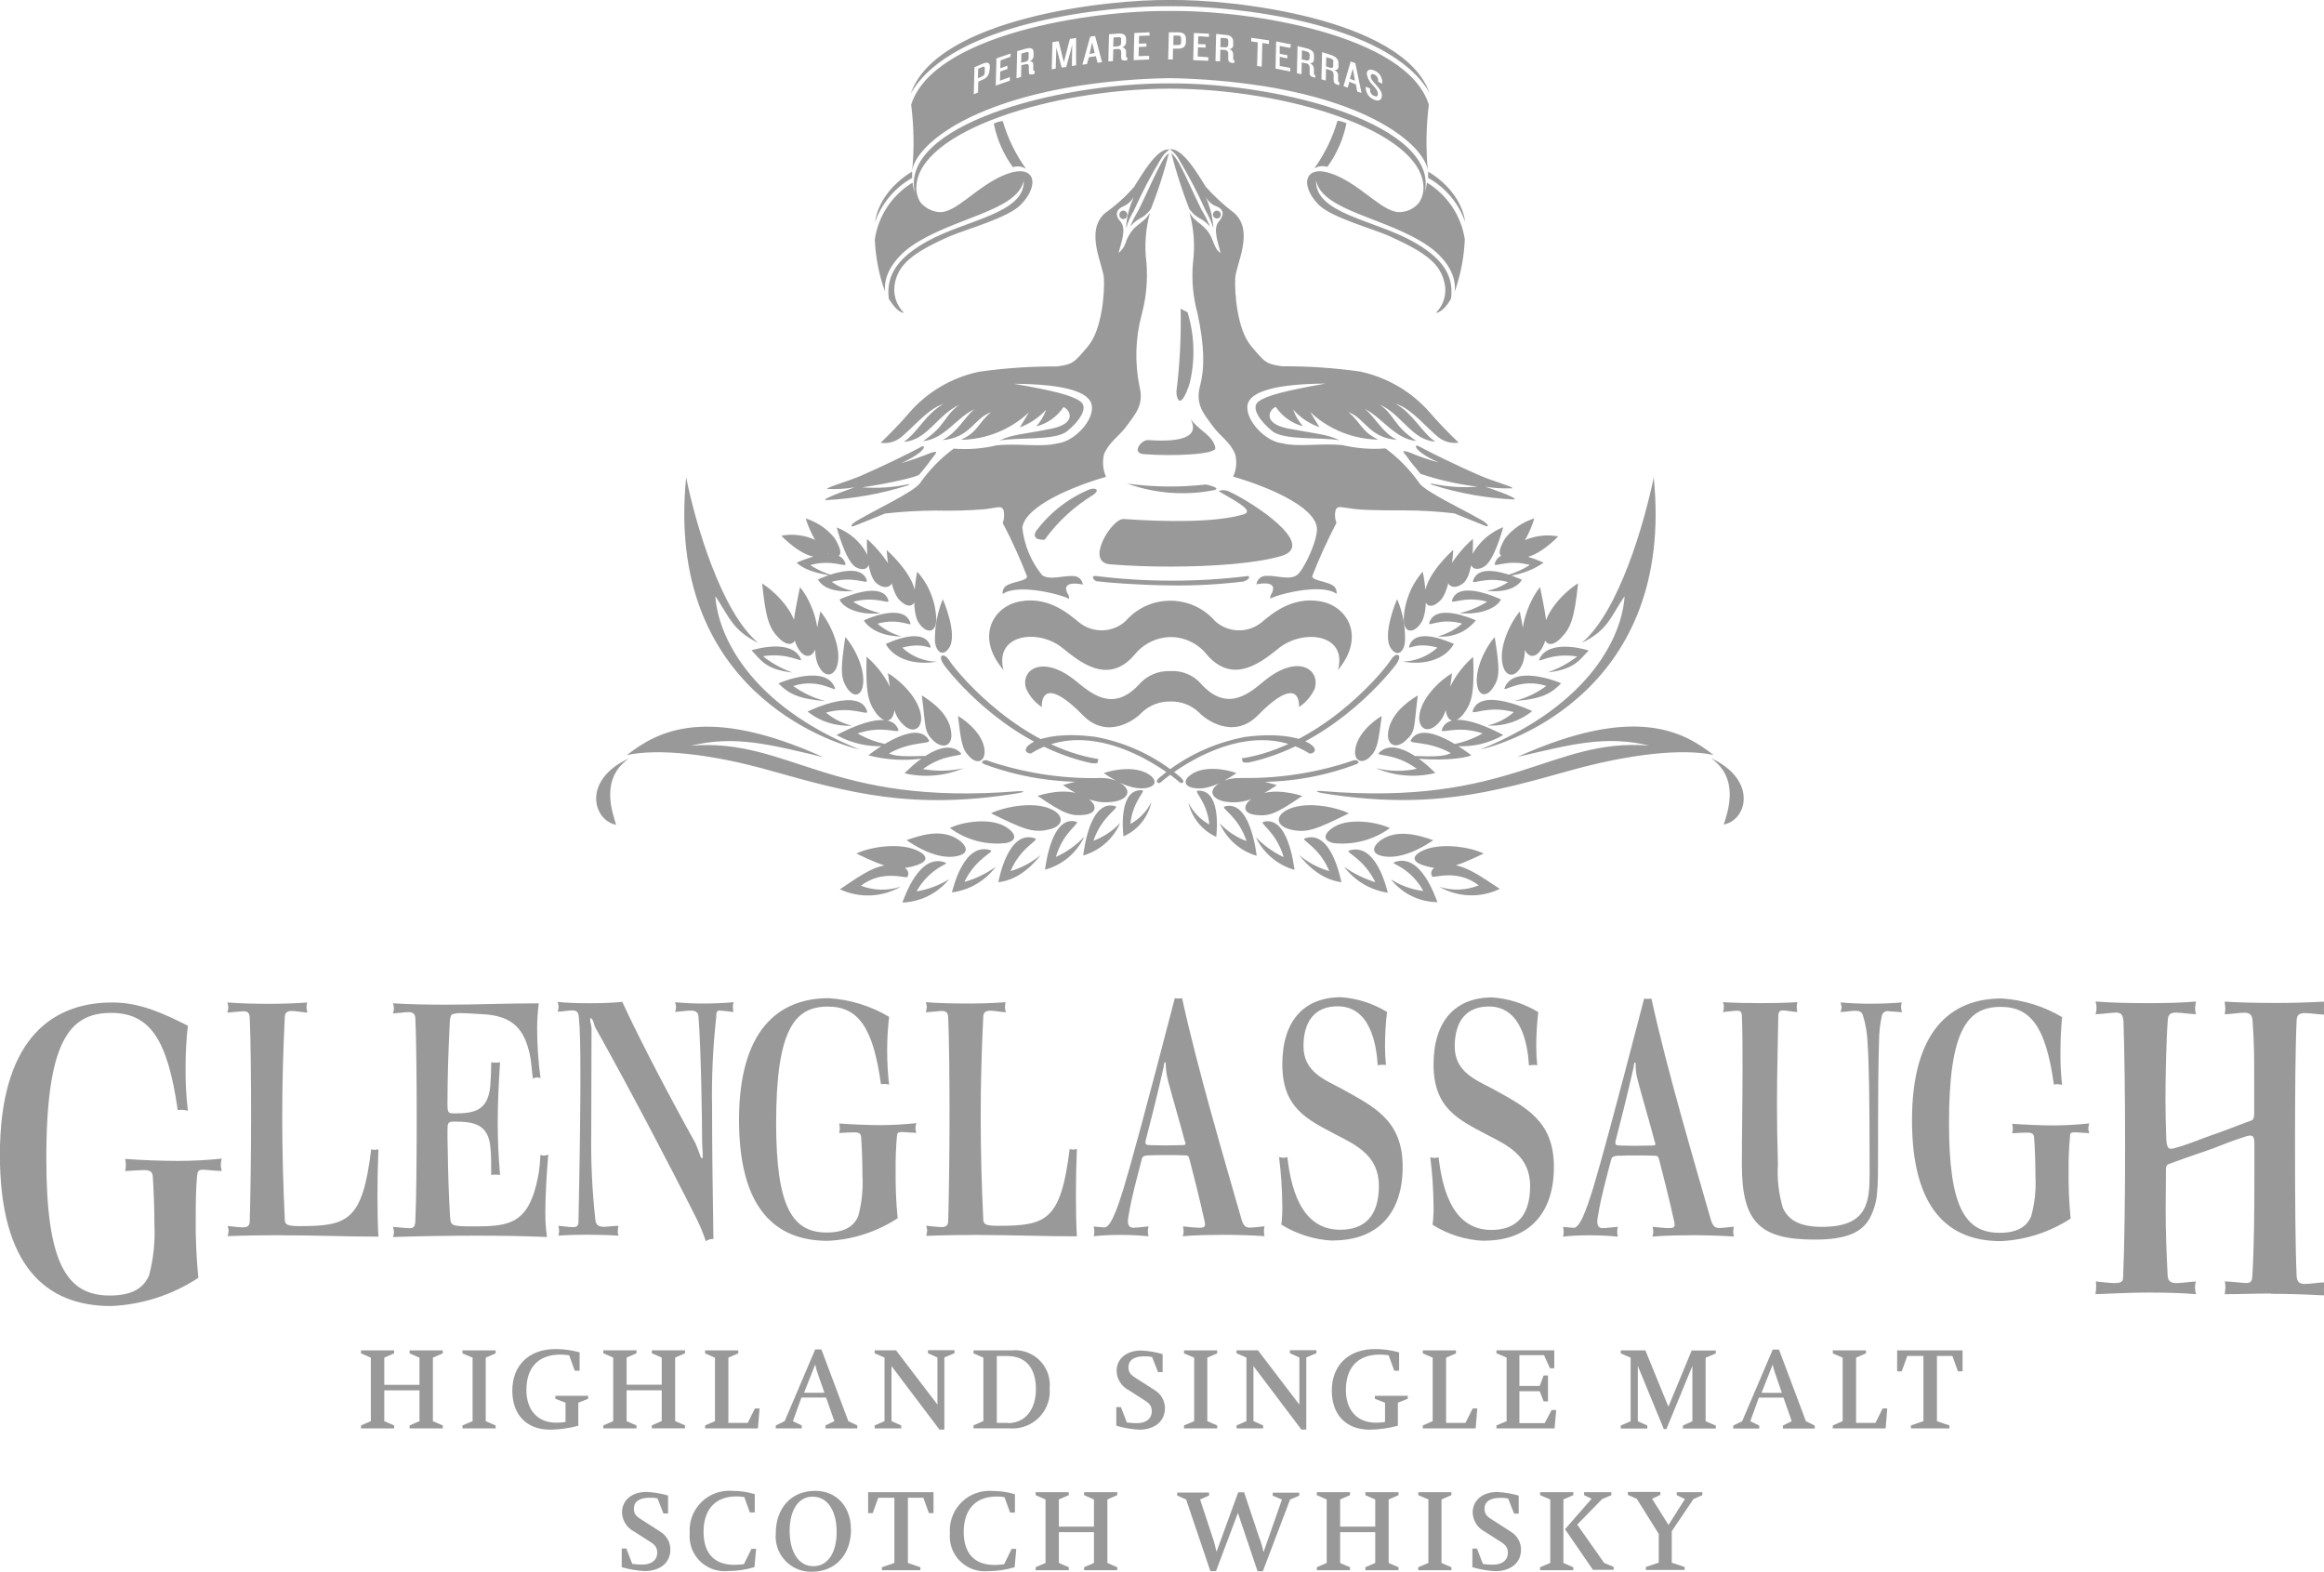 <?xml version="1.0" encoding="UTF-8"?>
<svg xmlns="http://www.w3.org/2000/svg" width="207" height="140" viewBox="0 0 207 140" fill="none">
  <g id="Layer_1" clip-path="url(#clip0_308_2497)">
    <path id="Vector" d="M18.023 104.183C18.288 104.183 19.014 104.268 19.749 104.302C19.706 104.123 19.672 103.936 19.664 103.748C19.672 103.561 19.706 103.374 19.749 103.195C18.451 103.331 17.135 103.399 15.828 103.399C14.513 103.399 12.668 103.34 11.147 103.22C11.19 103.399 11.207 103.586 11.207 103.774C11.207 103.953 11.19 104.123 11.147 104.302C11.702 104.276 12.488 104.217 12.813 104.217C13.308 104.217 13.573 104.336 13.607 104.745C13.667 105.681 13.752 107.368 13.752 109.062C13.829 110.586 13.667 112.111 13.283 113.584C12.813 114.691 11.822 115.389 9.772 115.389C5.971 115.389 4.126 112.588 4.126 103.195C4.126 92.72 6.201 90.217 9.891 90.217C13.283 90.217 14.923 92.465 15.828 98.877C15.982 98.852 16.136 98.843 16.298 98.852C16.443 98.86 16.597 98.894 16.734 98.937C16.588 97.677 16.52 96.416 16.529 95.147C16.529 93.878 16.588 92.618 16.734 91.358C14.538 90.251 12.463 89.288 10.002 89.288C4.262 89.288 -0.009 92.993 -0.009 102.854C-0.009 112.715 4.057 116.326 9.883 116.326C12.659 116.207 15.35 115.338 17.665 113.814C17.485 111.983 17.409 110.144 17.434 108.304C17.434 107.018 17.46 105.741 17.554 104.719C17.613 104.285 17.699 104.191 18.023 104.191M25.045 110.024C28.061 110.024 30.837 110.144 33.707 110.144C33.647 109.181 33.621 107.895 33.621 106.465C33.621 105.179 33.647 103.757 33.707 102.352C33.613 102.386 33.519 102.411 33.416 102.411C33.297 102.42 33.177 102.411 33.066 102.352C32.28 108.764 30.99 109.207 26.66 109.207C25.515 109.207 25.404 109.028 25.37 108.679C25.224 105.647 25.139 102.556 25.139 99.49C25.139 96.425 25.224 93.478 25.37 90.54C25.395 90.166 25.634 90.046 25.985 90.046C26.335 90.046 26.976 90.166 27.386 90.191C27.343 90.055 27.317 89.919 27.3 89.782C27.3 89.612 27.317 89.45 27.36 89.288C26.309 89.374 25.02 89.408 24.029 89.408C22.858 89.408 21.457 89.382 20.253 89.288C20.296 89.425 20.321 89.561 20.338 89.697C20.33 89.868 20.296 90.029 20.253 90.191C20.723 90.166 21.398 90.072 21.688 90.072C22.013 90.072 22.218 90.191 22.243 90.6C22.329 92.55 22.363 95.965 22.363 99.465C22.363 102.965 22.303 106.788 22.243 108.824C22.218 109.232 21.979 109.318 21.628 109.318C21.304 109.318 20.663 109.232 20.279 109.198C20.321 109.335 20.347 109.471 20.364 109.607C20.355 109.777 20.321 109.939 20.279 110.101C21.799 110.041 23.559 110.016 25.045 110.016M48.57 108.151C48.57 106.346 48.715 104.217 48.835 102.846C48.707 102.888 48.561 102.922 48.425 102.931C48.322 102.914 48.228 102.897 48.134 102.871C48.109 103.467 48.057 104.063 47.955 104.651C47.135 109.054 45.384 109.232 42.163 109.232C40.173 109.232 40.148 109.173 40.088 108.355C39.968 106.405 39.908 104.472 39.883 102.522C39.857 101.704 39.857 101.125 39.857 100.742C39.857 100.01 39.883 99.899 40.472 99.899C42.198 99.899 43.547 100.104 43.692 102.318C43.752 102.897 43.752 103.604 43.752 104.651C43.889 104.625 44.026 104.617 44.162 104.625C44.29 104.625 44.419 104.634 44.538 104.651C44.393 102.956 44.333 101.44 44.333 99.959C44.333 98.239 44.419 96.484 44.538 94.619C44.41 94.636 44.282 94.653 44.162 94.645C44.026 94.645 43.889 94.645 43.752 94.619C43.752 95.556 43.692 96.254 43.667 96.774C43.436 98.962 42.206 99.167 40.447 99.167C39.917 99.167 39.857 99.107 39.857 98.29C39.857 95.897 39.943 93.453 40.062 91.06C40.062 90.915 40.079 90.762 40.122 90.625C40.139 90.532 40.173 90.438 40.241 90.361C40.523 90.251 40.822 90.217 41.121 90.242C41.736 90.242 42.232 90.302 42.907 90.327C45.717 90.447 46.708 91.698 47.203 93.972C47.323 94.551 47.348 95.198 47.468 96.076C47.571 96.007 47.699 95.973 47.818 95.956C47.878 95.956 47.964 95.982 48.143 96.016C47.946 94.56 47.844 93.087 47.844 91.613C47.844 90.864 47.895 90.115 47.989 89.365C45.093 89.365 42.403 89.484 39.712 89.484C38.277 89.484 36.577 89.459 35.005 89.365C35.048 89.518 35.082 89.672 35.091 89.833C35.074 89.978 35.048 90.132 35.005 90.268C35.415 90.242 36.056 90.148 36.38 90.148C36.731 90.148 36.97 90.268 36.995 90.677C37.081 92.627 37.115 96.041 37.115 99.541C37.115 103.041 37.089 106.686 36.995 108.756C36.97 109.309 36.791 109.394 36.466 109.394C36.175 109.394 35.56 109.309 35.005 109.275C35.048 109.428 35.074 109.582 35.091 109.743C35.091 109.897 35.056 110.041 35.005 110.178C37.551 110.093 40.156 110.058 42.497 110.058C44.513 110.058 46.503 110.084 48.724 110.178C48.621 109.505 48.57 108.815 48.578 108.134M64.142 90.021C64.467 90.021 65.022 90.106 65.338 90.14C65.295 90.004 65.278 89.868 65.278 89.731C65.278 89.578 65.295 89.416 65.338 89.263C64.518 89.348 63.433 89.382 62.622 89.382C61.793 89.382 60.965 89.348 60.136 89.263C60.179 89.408 60.204 89.552 60.221 89.697C60.204 89.842 60.179 89.995 60.136 90.132C60.512 90.106 61.187 90.012 61.537 90.012C61.913 90.012 62.178 90.132 62.212 90.506C62.442 93.333 62.536 99.84 62.536 101.56C62.536 102.054 62.596 102.522 62.596 103.016C62.596 103.135 62.57 103.161 62.511 103.161C62.485 103.161 62.425 103.101 62.391 102.982C62.331 102.837 62.066 102.079 61.955 101.841C59.82 98.017 56.924 92.507 55.429 89.237C54.549 89.323 53.499 89.356 52.508 89.356C51.602 89.356 50.432 89.331 49.672 89.237C49.715 89.391 49.749 89.544 49.757 89.706C49.74 89.842 49.715 89.978 49.672 90.115C50.108 90.089 50.697 89.995 50.962 89.995C51.286 89.995 51.491 90.08 51.551 90.489C51.671 91.681 51.696 93.436 51.696 95.505C51.696 96.876 51.696 98.307 51.671 99.848C51.645 103.374 51.551 106.908 51.526 108.832C51.526 109.215 51.321 109.301 51.03 109.301C50.74 109.301 50.15 109.215 49.74 109.181C49.774 109.335 49.791 109.488 49.8 109.65C49.791 109.786 49.774 109.922 49.74 110.058C50.475 109.999 51.5 109.973 52.252 109.973C53.097 109.973 54.242 109.999 55.088 110.058C55.045 109.939 55.019 109.812 55.028 109.675C55.028 109.505 55.053 109.343 55.088 109.181C54.737 109.181 54.097 109.267 53.798 109.267C53.388 109.267 53.097 109.147 53.038 108.713C52.747 106.099 52.619 103.467 52.662 100.836C52.662 97.77 52.687 94.679 52.687 91.622C52.687 91.358 52.568 91.094 52.568 90.83C52.568 90.711 52.593 90.685 52.627 90.685C52.662 90.685 52.713 90.745 52.773 90.83C52.918 91.094 52.918 91.383 53.097 91.647C55.873 96.603 59.564 103.604 62.024 108.509C62.357 109.164 62.639 109.854 62.869 110.552C63.066 110.408 63.305 110.34 63.544 110.348C63.484 106.354 63.425 102.531 63.425 98.656C63.373 95.948 63.502 93.24 63.8 90.549C63.775 90.08 63.92 89.995 64.151 89.995M80.244 100.819C80.449 100.819 81.038 100.878 81.619 100.904C81.576 100.759 81.542 100.614 81.534 100.47C81.551 100.325 81.576 100.172 81.619 100.035C80.577 100.146 79.535 100.206 78.484 100.214C77.434 100.214 75.973 100.155 74.743 100.069C74.777 100.214 74.803 100.359 74.803 100.504C74.803 100.64 74.786 100.776 74.743 100.913C75.178 100.887 75.828 100.853 76.058 100.853C76.468 100.853 76.673 100.938 76.699 101.262C76.759 101.994 76.819 103.365 76.819 104.736C76.887 105.945 76.759 107.155 76.443 108.321C76.067 109.198 75.272 109.777 73.632 109.777C70.591 109.777 69.131 107.529 69.131 100.035C69.131 91.664 70.796 89.655 73.726 89.655C76.417 89.655 77.767 91.46 78.467 96.569C78.595 96.544 78.724 96.535 78.843 96.544C78.928 96.544 78.988 96.569 79.193 96.603C78.963 94.594 78.963 92.576 79.193 90.566C77.562 89.595 75.717 89.024 73.812 88.905C69.25 88.905 65.825 91.852 65.825 99.754C65.825 107.657 69.071 110.518 73.726 110.518C75.947 110.416 78.1 109.718 79.954 108.509C79.808 107.044 79.757 105.579 79.774 104.106C79.766 103.152 79.8 102.207 79.885 101.253C79.911 100.904 79.971 100.844 80.235 100.844M87.257 109.999C90.272 109.999 93.049 110.118 95.919 110.118C95.859 109.156 95.833 107.87 95.833 106.439C95.833 105.153 95.859 103.731 95.919 102.326C95.825 102.36 95.731 102.386 95.628 102.386C95.509 102.394 95.389 102.386 95.278 102.326C94.484 108.739 93.202 109.181 88.871 109.181C87.727 109.181 87.616 109.003 87.582 108.653C87.436 105.622 87.351 102.531 87.351 99.465C87.351 96.399 87.436 93.453 87.582 90.515C87.607 90.14 87.846 90.021 88.197 90.021C88.547 90.021 89.188 90.14 89.597 90.165C89.555 90.029 89.529 89.893 89.512 89.757C89.512 89.587 89.529 89.425 89.572 89.263C88.521 89.348 87.231 89.382 86.24 89.382C85.07 89.382 83.669 89.356 82.465 89.263C82.508 89.399 82.533 89.535 82.55 89.672C82.542 89.842 82.508 90.004 82.465 90.165C82.935 90.14 83.61 90.046 83.9 90.046C84.225 90.046 84.43 90.166 84.455 90.574C84.541 92.524 84.575 95.939 84.575 99.439C84.575 102.939 84.515 106.763 84.455 108.798C84.43 109.207 84.19 109.292 83.84 109.292C83.516 109.292 82.875 109.207 82.499 109.173C82.542 109.309 82.567 109.445 82.585 109.582C82.576 109.752 82.542 109.914 82.499 110.076C84.02 110.016 85.779 109.99 87.266 109.99M108.766 109.99C107.621 109.99 106.306 110.016 105.341 110.11C105.392 109.982 105.426 109.846 105.426 109.701C105.426 109.548 105.4 109.386 105.366 109.232C105.657 109.258 106.391 109.352 106.801 109.352C107.211 109.352 107.331 109.292 107.331 109.028C107.322 108.909 107.305 108.79 107.271 108.679C106.861 106.814 106.22 104.276 105.956 103.28C105.87 102.956 105.81 102.905 105.52 102.905C105.05 102.88 104.495 102.88 103.914 102.88C103.384 102.88 102.804 102.88 102.308 102.905C101.813 102.931 101.727 103.05 101.693 103.28C101.283 104.881 100.788 106.601 100.523 108.296C100.489 108.449 100.472 108.602 100.463 108.764C100.463 109.113 100.583 109.352 100.958 109.352C101.249 109.352 101.898 109.267 102.3 109.232C102.223 109.522 102.223 109.82 102.3 110.11C101.445 110.024 100.583 109.99 99.728 109.99C98.96 109.99 98.182 110.024 97.413 110.11C97.456 109.965 97.482 109.82 97.473 109.675C97.473 109.531 97.448 109.377 97.413 109.241C97.764 109.267 98.234 109.326 98.379 109.326C99.079 109.326 99.874 106.439 100.104 105.767C100.779 103.518 102.009 99.031 104.64 88.905C104.743 88.931 104.854 88.939 104.965 88.931C105.076 88.931 105.178 88.931 105.289 88.905C106.665 95.233 109.15 103.604 110.611 108.704C110.79 109.232 110.995 109.343 111.346 109.343C111.61 109.343 112.191 109.258 112.635 109.224C112.559 109.513 112.559 109.812 112.635 110.101C111.44 110.016 109.919 109.982 108.774 109.982M105.529 101.645C105.059 99.84 104.503 98.026 104.034 96.246C103.906 95.743 103.837 95.224 103.829 94.696C103.829 94.611 103.803 94.611 103.769 94.611C103.709 94.611 103.709 94.696 103.683 94.79C103.666 94.858 103.649 94.926 103.658 94.994C103.538 95.488 103.222 97.038 102.052 101.56C102.026 101.628 102.018 101.696 102.026 101.764C102.026 101.883 102.086 101.994 102.376 101.994C102.812 101.994 103.342 102.02 103.812 102.02C104.307 102.02 104.802 101.994 105.272 101.994C105.503 101.994 105.597 101.968 105.597 101.875C105.597 101.798 105.571 101.713 105.537 101.645M118.735 110.484C122.715 110.484 124.936 108.066 124.936 103.919C124.936 99.771 122.391 98.579 119.469 96.953C117.974 96.161 116.104 95.462 116.104 93.189C116.104 90.915 117.154 89.629 119.145 89.629C122.04 89.629 122.596 92.984 122.715 94.883C122.954 94.832 123.202 94.824 123.45 94.858C123.39 94.296 123.364 93.734 123.364 93.163C123.364 92.15 123.424 91.136 123.544 90.132C122.305 89.374 120.896 88.922 119.452 88.82C116.146 88.82 114.216 90.924 114.216 94.798C114.216 98.673 116.411 99.695 118.957 101.04C120.768 101.977 122.818 102.905 122.818 105.622C122.818 108.338 121.528 109.531 119.367 109.531C115.676 109.531 114.95 105.358 114.66 103.058C114.54 103.101 114.412 103.118 114.276 103.118C114.19 103.118 114.13 103.093 113.925 103.058C114.105 104.472 114.199 105.894 114.216 107.316C114.233 107.904 114.199 108.483 114.13 109.071C115.523 109.939 117.112 110.433 118.752 110.501M132.205 110.501C136.186 110.501 138.407 108.083 138.407 103.936C138.407 99.788 135.861 98.596 132.94 96.97C131.445 96.178 129.574 95.479 129.574 93.206C129.574 90.932 130.625 89.646 132.615 89.646C135.511 89.646 136.066 93.001 136.186 94.9C136.425 94.849 136.673 94.841 136.921 94.875C136.861 94.313 136.835 93.751 136.835 93.18C136.835 92.167 136.895 91.153 137.015 90.148C135.776 89.391 134.367 88.939 132.923 88.837C129.617 88.837 127.687 90.941 127.687 94.815C127.687 98.69 129.882 99.712 132.427 101.057C134.238 101.994 136.288 102.922 136.288 105.639C136.288 108.355 134.999 109.548 132.837 109.548C129.147 109.548 128.421 105.375 128.131 103.076C128.011 103.118 127.883 103.135 127.746 103.135C127.661 103.135 127.601 103.11 127.396 103.076C127.576 104.489 127.67 105.911 127.687 107.333C127.704 107.921 127.67 108.5 127.601 109.088C128.985 109.965 130.582 110.459 132.222 110.518M150.596 110.024C149.452 110.024 148.136 110.05 147.171 110.144C147.222 110.016 147.257 109.88 147.257 109.735C147.257 109.582 147.231 109.42 147.197 109.267C147.487 109.292 148.222 109.386 148.632 109.386C149.042 109.386 149.161 109.326 149.161 109.062C149.153 108.943 149.136 108.824 149.102 108.713C148.692 106.848 148.051 104.31 147.786 103.314C147.701 102.99 147.641 102.939 147.35 102.939C146.881 102.914 146.325 102.914 145.745 102.914C145.215 102.914 144.634 102.914 144.139 102.939C143.643 102.965 143.558 103.084 143.498 103.314C143.088 104.915 142.593 106.635 142.328 108.33C142.294 108.483 142.276 108.636 142.268 108.798C142.268 109.147 142.388 109.386 142.763 109.386C143.054 109.386 143.669 109.301 144.104 109.267C144.028 109.556 144.028 109.854 144.104 110.144C143.31 110.058 142.259 110.024 141.533 110.024C140.765 110.024 139.987 110.058 139.218 110.144C139.261 109.999 139.287 109.854 139.278 109.709C139.278 109.565 139.253 109.411 139.218 109.275C139.569 109.301 140.038 109.36 140.184 109.36C140.884 109.36 141.679 106.473 141.909 105.801C142.584 103.552 143.814 99.065 146.445 88.939C146.548 88.965 146.659 88.973 146.77 88.965C146.881 88.965 146.983 88.965 147.094 88.939C148.469 95.266 150.955 103.638 152.416 108.739C152.595 109.267 152.826 109.377 153.151 109.377C153.415 109.377 153.996 109.292 154.44 109.258C154.364 109.548 154.364 109.846 154.44 110.135C153.27 110.05 151.775 110.016 150.605 110.016M147.385 101.679C146.915 99.874 146.36 98.06 145.89 96.28C145.745 95.778 145.676 95.258 145.685 94.73C145.685 94.645 145.659 94.645 145.625 94.645C145.565 94.645 145.565 94.73 145.54 94.824C145.522 94.892 145.505 94.96 145.514 95.028C145.394 95.522 145.078 97.072 143.908 101.594C143.882 101.662 143.874 101.73 143.882 101.798C143.882 101.917 143.942 102.028 144.233 102.028C144.668 102.028 145.172 102.054 145.668 102.054C146.163 102.054 146.659 102.028 147.128 102.028C147.359 102.028 147.453 102.003 147.453 101.909C147.453 101.849 147.393 101.73 147.393 101.679M168.219 90.072C168.484 90.072 169.039 90.132 169.415 90.157C169.372 90.021 169.346 89.885 169.329 89.748C169.329 89.595 169.346 89.433 169.389 89.28C168.543 89.365 167.433 89.399 166.553 89.399C165.682 89.399 164.81 89.365 163.948 89.28C163.973 89.51 164.033 89.603 164.033 89.714C164.033 89.825 163.973 89.944 163.948 90.148C164.332 90.123 164.939 90.029 165.263 90.029C165.613 90.029 165.844 90.115 165.938 90.464C166.186 91.264 166.322 92.099 166.348 92.942C166.468 94.602 166.527 97.728 166.527 104.378C166.527 106.976 166.442 109.275 162.282 109.275C160.206 109.275 159.267 108.602 158.797 107.58C158.43 106.32 158.276 105.009 158.361 103.697C158.301 101.747 158.276 99.993 158.276 98.392C158.276 95.445 158.361 92.942 158.395 90.489C158.395 90.115 158.541 89.995 158.805 89.995C159.07 89.995 159.625 90.115 160.095 90.14C160.053 90.004 160.035 89.868 160.035 89.731C160.035 89.578 160.053 89.416 160.095 89.263C159.13 89.323 157.84 89.348 156.849 89.348C155.799 89.348 154.449 89.323 153.458 89.263C153.578 89.544 153.578 89.859 153.458 90.14C153.868 90.115 154.449 90.021 154.714 90.021C154.979 90.021 155.124 90.08 155.149 90.455C155.209 91.741 155.209 93.427 155.209 95.241C155.209 98.068 155.149 100.93 155.149 103.757C155.149 108.917 156.815 110.408 161.641 110.408C164.452 110.408 165.853 109.769 166.553 108.483C166.92 107.776 167.142 107.001 167.194 106.209C167.279 105.332 167.279 104.31 167.279 103.203C167.279 97.251 167.305 94.398 167.365 92.823C167.365 92.022 167.45 91.213 167.629 90.43C167.706 90.174 167.954 90.021 168.21 90.055M184.714 100.844C184.919 100.844 185.508 100.904 186.089 100.93C186.046 100.785 186.012 100.64 186.003 100.495C186.02 100.35 186.046 100.197 186.089 100.061C185.047 100.172 184.005 100.231 182.962 100.24C181.912 100.24 180.442 100.18 179.221 100.095C179.264 100.24 179.281 100.385 179.281 100.529C179.281 100.666 179.264 100.802 179.221 100.938C179.657 100.913 180.306 100.878 180.536 100.878C180.946 100.878 181.151 100.964 181.177 101.287C181.237 102.02 181.297 103.391 181.297 104.762C181.365 105.971 181.237 107.18 180.912 108.347C180.528 109.224 179.742 109.803 178.102 109.803C175.061 109.803 173.6 107.555 173.6 100.061C173.6 91.69 175.266 89.68 178.196 89.68C180.887 89.68 182.236 91.486 182.937 96.595C183.065 96.569 183.193 96.561 183.321 96.569C183.407 96.569 183.466 96.595 183.671 96.629C183.56 95.624 183.509 94.611 183.526 93.597C183.526 92.576 183.586 91.528 183.671 90.591C182.04 89.621 180.195 89.05 178.29 88.931C173.694 88.931 170.303 91.877 170.303 99.78C170.303 107.683 173.549 110.544 178.204 110.544C180.425 110.442 182.578 109.743 184.432 108.534C184.286 107.069 184.235 105.605 184.252 104.131C184.244 103.178 184.286 102.224 184.372 101.27C184.372 100.921 184.457 100.861 184.722 100.861M202.276 115.236C203.737 115.236 205.522 115.296 207.077 115.381C207.017 115.211 206.991 115.032 206.991 114.853C206.991 114.64 207.008 114.427 207.051 114.214C206.496 114.24 205.71 114.359 205.3 114.359C204.864 114.359 204.599 114.214 204.565 113.686C204.446 111.208 204.42 106.627 204.42 102.079C204.42 97.532 204.446 93.24 204.565 90.847C204.591 90.319 204.89 90.234 205.326 90.234C205.736 90.234 206.556 90.353 207.077 90.378C207.017 90.208 206.991 90.029 206.991 89.85C206.991 89.638 207.008 89.425 207.051 89.212C205.496 89.297 203.925 89.331 202.806 89.331C201.311 89.331 199.645 89.305 198.15 89.212C198.176 89.535 198.21 89.646 198.21 89.791C198.21 89.978 198.193 90.165 198.15 90.344C198.705 90.319 199.551 90.2 199.901 90.2C200.337 90.2 200.602 90.344 200.636 90.898C200.781 93.001 200.781 93.93 200.781 96.033V99.039C200.781 99.857 200.662 99.737 200.047 99.976C199.021 100.35 198.176 100.708 197.065 101.083C196.04 101.432 194.955 101.926 193.64 102.275C193.11 102.42 192.965 102.249 192.939 101.134C192.914 100.112 192.88 99.065 192.88 98.009C192.88 96.024 192.939 92.814 193.085 90.864C193.11 90.31 193.375 90.191 193.819 90.191C194.229 90.191 195.015 90.31 195.605 90.336C195.545 90.157 195.519 89.97 195.519 89.782C195.528 89.587 195.562 89.391 195.605 89.203C194.264 89.323 192.649 89.348 191.393 89.348C189.933 89.348 188.173 89.323 186.653 89.203C186.712 89.391 186.738 89.587 186.738 89.782C186.738 89.97 186.712 90.157 186.653 90.336C187.327 90.31 188.113 90.191 188.463 90.191C188.873 90.191 189.078 90.31 189.138 90.924C189.224 93.402 189.283 97.659 189.283 101.977C189.283 106.61 189.224 111.31 189.104 113.814C189.104 114.197 188.814 114.282 188.344 114.282C187.874 114.282 187.054 114.163 186.678 114.138C186.695 114.333 186.712 114.529 186.704 114.717C186.704 114.861 186.678 114.981 186.644 115.27C188.164 115.211 189.924 115.125 191.385 115.125C192.641 115.125 194.255 115.151 195.596 115.27C195.553 115.074 195.519 114.887 195.511 114.691C195.511 114.504 195.536 114.316 195.596 114.138C195.101 114.163 194.281 114.282 193.871 114.282C193.401 114.282 193.11 114.138 193.076 113.644C192.957 111.191 192.897 109.965 192.897 107.521C192.897 106.439 192.922 105.332 192.922 104.251C192.922 103.638 193.042 103.757 193.623 103.518C194.853 103.05 196.399 102.556 197.108 102.292C198.048 101.917 198.953 101.56 200.064 101.211C200.704 101.006 200.798 101.27 200.798 101.824V105.179C200.798 107.631 200.773 111.183 200.619 113.635C200.593 114.189 200.414 114.274 200.064 114.274C199.739 114.274 198.893 114.155 198.159 114.129C198.201 114.299 198.219 114.478 198.219 114.657C198.219 114.802 198.193 114.947 198.159 115.27C199.414 115.27 201.029 115.211 202.25 115.211M71.762 46.173C71.762 46.173 72.556 48.889 73.983 49.443C75.067 49.818 75.067 49.153 74.359 47.953C73.692 47.11 72.778 46.496 71.753 46.173M74.529 46.99C74.529 46.99 75.324 50.022 76.229 50.516C77.135 51.01 77.75 50.431 77.195 49.29C76.605 48.234 75.665 47.416 74.529 46.982M77.22 48.004C77.22 48.004 77.1 51.18 78.1 51.972C79.099 52.764 80.056 52.032 79.21 50.337C78.655 49.468 77.989 48.685 77.22 48.004ZM78.98 48.992C78.98 48.992 79.185 52.551 80.124 53.454C81.03 54.356 81.645 53.922 81.525 52.841C81.32 51.035 78.98 48.992 78.98 48.992ZM81.696 50.916C81.696 50.916 81.141 53.539 81.636 55.055C82.012 56.162 83.336 56.809 83.396 55.2C83.353 53.616 82.755 52.1 81.696 50.916ZM83.977 53.369C83.481 54.569 83.242 55.864 83.276 57.158C83.396 58.12 84.011 58.495 84.532 57.712C85.352 56.486 83.977 53.369 83.977 53.369ZM84.618 58.913C84.387 58.563 84.088 58.24 83.857 58.444C83.738 58.563 83.857 58.913 84.088 59.236C85.429 61.016 90.315 66.5 97.251 67.982C97.832 68.007 97.747 68.007 97.832 67.607C91.041 66.526 85.719 60.488 84.609 58.913M83.464 58.938C82.311 58.913 81.209 58.47 80.364 57.686C82.379 57.133 82.995 57.976 82.875 57.567C82.32 55.762 79.245 57.192 78.894 57.363C79.595 58.614 81.295 59.287 83.456 58.938M80.321 56.69C79.526 56.477 78.783 56.085 78.16 55.549C80.176 54.995 81.235 55.898 81.09 55.489C80.534 53.684 77.288 55.08 76.938 55.259C77.314 55.872 78.373 56.69 80.329 56.69M78.424 54.62C77.562 54.416 76.742 54.075 75.999 53.599C78.014 53.045 79.245 53.888 79.133 53.479C78.578 51.674 75.093 53.249 74.777 53.394C75.067 54.127 76.502 54.825 78.433 54.62M74.598 51.35C73.735 51.163 72.906 50.814 72.172 50.329C74.188 49.775 75.418 50.618 75.307 50.209C74.751 48.404 71.266 49.979 70.95 50.124C71.651 50.712 72.556 51.087 74.606 51.35M76.007 52.636C75.307 52.517 74.649 52.236 74.077 51.819C76.093 51.265 77.323 52.108 77.212 51.7C76.656 49.894 73.171 51.47 72.855 51.614C73.205 52.228 74.111 52.807 76.016 52.636M67.884 51.964C68.208 55.14 68.524 55.992 69.404 56.86C70.284 57.729 70.984 57.388 70.959 56.281C70.899 54.501 69.028 52.696 67.884 51.964ZM71.249 52.313C70.609 55.429 70.429 56.486 71.019 57.618C71.608 58.751 72.419 58.64 72.718 57.559C73.214 55.838 72.163 53.36 71.258 52.304M73.069 54.459C72.454 57.346 72.513 58.512 72.923 59.33C73.453 60.377 74.264 60.267 74.564 59.304C75.033 57.703 73.889 55.421 73.069 54.459ZM75.29 56.733C74.914 59.389 74.82 60.233 75.375 61.169C75.93 62.106 76.631 62.072 76.836 61.169C77.16 59.679 76.075 57.584 75.281 56.733M77.186 58.487C77.1 61.663 77.305 62.54 78.066 63.562C78.86 64.55 79.561 64.294 79.672 63.187C79.851 61.382 78.237 59.364 77.186 58.495M79.091 59.951C79.467 62.872 79.62 63.741 80.466 64.558C81.312 65.376 82.106 64.908 82.046 63.886C81.927 62.225 80.176 60.616 79.091 59.951ZM82.106 61.936C82.482 64.823 82.285 65.146 83.131 65.964C83.977 66.756 84.797 66.432 84.737 65.41C84.677 63.749 83.182 62.608 82.106 61.936ZM85.326 63.775C85.617 66.168 85.702 66.781 86.411 67.454C87.12 68.127 87.727 67.743 87.701 66.9C87.641 65.529 86.24 64.303 85.335 63.775M70.591 59.9C69.635 59.568 68.746 59.074 67.96 58.444C70.361 58.095 71.531 59.142 71.326 58.674C70.506 56.894 67.38 57.797 66.935 57.916C67.696 58.674 68.106 59.636 70.591 59.9ZM73.487 62.438C72.462 62.166 71.505 61.714 70.651 61.101C72.966 60.343 74.546 61.74 74.367 61.28C73.607 59.176 69.746 60.667 69.336 60.871C70.241 61.774 71.061 62.242 73.487 62.447M75.913 64.635C75.05 64.439 74.247 64.039 73.573 63.468C75.913 62.83 77.374 63.818 77.229 63.349C76.588 61.22 72.343 63.17 71.933 63.375C73.052 64.278 74.478 64.72 75.913 64.627M79.279 66.347C78.254 66.185 77.271 65.844 76.383 65.325C78.698 64.533 80.184 65.444 80.013 64.976C79.219 62.906 74.922 65.265 74.512 65.47C75.794 66.185 77.254 66.526 78.724 66.457C78.954 66.483 79.048 66.338 79.279 66.338M82.439 67.326C80.833 67.386 79.663 67.386 79.193 67.096C81.329 65.93 82.995 66.338 82.73 65.904C81.585 63.979 77.698 66.986 77.348 67.275C78.911 67.684 80.543 67.778 82.149 67.565C82.268 67.539 82.294 67.335 82.439 67.335M85.865 68.416C84.66 68.689 83.422 68.714 82.209 68.501C84.165 67.045 85.899 67.42 85.574 67.071C83.968 65.41 80.868 68.561 80.569 68.876C82.337 69.285 84.19 69.123 85.865 68.408M94.671 69.924C96.722 71.32 97.892 71.584 99.148 71.414C100.403 71.243 100.847 70.477 99.942 69.838C98.507 68.791 96.252 69.489 94.671 69.924ZM92.416 70.886C94.817 72.521 95.398 72.691 96.542 72.58C97.687 72.47 97.772 71.763 96.952 71.15C95.662 70.162 93.621 70.511 92.416 70.886ZM88.265 72.436C91.135 73.832 92.006 74.241 93.476 73.866C94.706 73.577 94.791 72.725 93.826 72.172C92.271 71.294 89.495 71.848 88.265 72.436ZM84.609 73.747C86.053 74.82 87.855 75.297 89.64 75.084C90.751 74.82 90.4 74.122 89.555 73.628C88.18 72.81 85.719 73.194 84.609 73.747ZM80.748 74.829C82.619 76.115 84.199 76.523 85.344 76.225C86.488 75.961 86.018 75.144 85.139 74.65C83.704 73.832 81.893 74.42 80.748 74.829ZM76.272 76.021C79.142 77.417 79.988 77.477 81.218 77.187C82.448 76.898 82.858 76.395 81.893 75.85C80.312 74.973 77.502 75.416 76.272 76.029M80.218 78.976C79.065 79.359 77.809 79.325 76.682 78.891C78.672 77.375 80.748 78.311 80.833 78.099C81.064 77.63 80.748 77.222 79.988 77.077C78.228 76.728 76.537 78.065 74.811 79.206C76.545 80.015 78.57 79.93 80.227 78.976M98.31 68.859C99.865 69.941 101.061 70.315 102.026 70.196C102.992 70.051 103.077 69.498 102.376 69.004C101.232 68.212 99.301 68.51 98.31 68.859ZM84.532 78.311C83.652 78.856 82.661 79.231 81.636 79.393C82.098 78.558 82.764 77.843 83.567 77.324C84.062 77 84.412 76.915 84.207 76.83C81.867 75.927 80.552 79.981 80.372 80.389C81.995 80.33 83.507 79.572 84.523 78.32M88.675 77.213C87.838 77.818 86.89 78.278 85.899 78.55C86.95 76.361 88.675 75.868 88.214 75.723C85.848 74.99 84.908 79.078 84.788 79.487C86.343 79.282 87.744 78.465 88.683 77.213M92.724 76.132C91.93 76.796 90.998 77.298 90.008 77.588C90.973 75.34 92.673 74.82 92.169 74.667C89.854 73.875 89.008 78.141 88.923 78.576C89.683 78.49 91.144 78.141 92.724 76.123M96.559 74.547C95.842 75.297 94.988 75.902 94.048 76.327C94.723 73.994 96.329 73.296 95.833 73.177C93.672 72.623 93.142 77.026 93.083 77.46C94.62 77.043 95.893 75.978 96.568 74.539M99.788 73.287C99.122 73.994 98.302 74.547 97.388 74.888C98.182 72.58 99.814 71.942 99.318 71.797C97.063 71.184 96.542 75.765 96.482 76.2C97.969 75.765 99.173 74.701 99.788 73.279M102.556 71.439C102.146 72.265 101.488 72.947 100.685 73.389C100.89 71.286 102.146 70.417 101.71 70.383C99.694 70.264 99.985 73.824 100.07 74.496C101.343 73.934 102.265 72.793 102.556 71.431M103.316 69.217C102.761 69.651 103.197 69.855 103.376 69.685C104.546 68.663 111.132 63.673 116.659 67.122C118 67.002 116.454 64.933 110.927 65.632C108.125 66.151 105.503 67.386 103.325 69.217M87.906 67.726C87.701 67.641 87.172 67.871 87.701 68.076C90.802 69.225 94.108 69.745 97.413 69.625C98.234 69.651 98.234 69.276 97.789 69.302C94.424 69.353 91.084 68.816 87.898 67.726M90.554 70.673C91.255 70.554 91.374 70.443 90.7 70.469C73.82 71.84 70.369 65.717 61.562 66.415C65.458 65.478 68.524 66.296 73.325 67.437C62.852 62.711 58.522 65.163 55.831 67.258C58.581 66.645 63.348 67.139 68.584 68.629C75.665 70.613 81.158 72.163 90.554 70.673ZM63.724 53.113C64.919 54.859 65.219 56.145 67.525 57.252C64.245 54.51 61.938 46.633 61.118 42.52C59.213 61.416 74.017 66.168 76.562 66.756C66.705 62.762 63.954 56.554 63.715 53.113M69.592 47.714C69.592 47.714 71.522 49.784 73.043 49.613C74.188 49.468 73.863 48.881 72.693 48.123C71.728 47.663 70.643 47.518 69.592 47.714ZM56.019 67.547C51.867 69.447 52.773 73.032 54.874 73.466C54.549 72.325 53.413 69.387 56.019 67.547ZM123.834 58.853C122.724 60.454 117.368 66.492 110.611 67.547C110.696 67.922 110.611 67.922 111.192 67.922C118.128 66.432 123.014 60.922 124.355 59.176C124.586 58.853 124.705 58.504 124.586 58.385C124.355 58.18 124.056 58.504 123.826 58.853M105.127 69.208C102.957 67.369 100.335 66.125 97.525 65.623C92.023 64.925 90.477 66.994 91.819 67.113C97.32 63.673 103.931 68.663 105.067 69.677C105.247 69.855 105.682 69.677 105.127 69.208ZM120.571 67.718C117.402 68.808 114.062 69.336 110.705 69.293C110.269 69.268 110.269 69.642 111.089 69.617C114.395 69.77 117.701 69.242 120.802 68.067C121.297 67.863 120.776 67.633 120.571 67.718ZM117.906 70.664C127.294 72.155 132.795 70.605 139.876 68.621C145.112 67.164 149.879 66.636 152.629 67.249C149.939 65.146 145.608 62.702 135.135 67.428C139.962 66.287 143.003 65.478 146.898 66.406C138.091 65.708 134.64 71.856 117.761 70.46C117.086 70.4 117.18 70.545 117.906 70.664ZM144.702 53.105C144.497 56.545 141.747 62.728 131.855 66.756C134.401 66.202 149.204 61.416 147.299 42.52C146.454 46.633 144.173 54.51 140.893 57.252C143.233 56.145 143.498 54.859 144.694 53.113M152.39 67.522C154.996 69.361 153.885 72.308 153.535 73.441C155.645 73.032 156.55 69.447 152.39 67.522ZM100.053 46.233C99.062 46.173 96.602 50.056 98.857 50.26C100.557 50.405 102.453 50.465 104.213 50.465C108.048 50.465 111.909 50.175 114.105 49.528C117.436 48.566 111.559 44.717 109.424 43.754C109.048 43.575 108.458 43.695 108.604 43.78C110.415 44.827 111.79 45.56 110.654 45.849C108.142 46.547 103.777 46.488 100.062 46.224M97.661 51.768C98.541 51.887 101.497 52.117 104.213 52.142C106.4 52.176 108.595 52.057 110.765 51.793C111.115 51.674 111.38 51.47 111.2 51.299C106.682 51.861 102.112 51.861 97.593 51.299C97.097 51.274 97.473 51.708 97.653 51.768M102.248 39.198C101.633 39.173 100.753 40.365 101.872 40.45C104.538 40.655 108.339 40.476 108.253 39.897C108.023 38.73 106.818 38.406 106.032 37.299C107.058 39.224 104.427 39.343 102.257 39.198M97.371 44.069C98.046 43.635 97.55 43.312 96.79 43.695C94.988 44.495 93.424 45.756 92.254 47.34C91.844 48.183 93.049 48.072 93.049 48.072C94.21 46.462 95.68 45.108 97.379 44.078M100.361 43.056C102.872 43.967 105.58 44.172 108.202 43.644C108.783 43.439 107.408 43.15 107.408 43.15C105.067 43.422 102.693 43.388 100.361 43.065M105.161 27.489C105.212 29.959 105.093 32.42 104.785 34.872C104.76 35.281 105.076 36.822 105.956 34.174C106.468 32.079 106.408 29.882 105.776 27.813C105.452 27.634 105.341 27.608 105.161 27.489ZM112.678 60.59C111.337 61.697 109.372 63.511 107.006 60.939C106.314 60.13 105.289 59.705 104.23 59.773C103.171 59.73 102.146 60.164 101.454 60.965C99.088 63.528 97.123 61.697 95.782 60.616C92.886 58.282 90.87 59.628 91.391 61.314C91.69 61.995 92.177 62.566 92.792 62.974C92.767 61.544 93.672 60.871 96.423 63.673C98.644 65.981 101.189 64.047 101.693 63.468C102.385 62.813 103.308 62.455 104.264 62.481C105.212 62.455 106.126 62.813 106.81 63.468C107.305 64.022 109.851 65.972 112.08 63.673C114.831 60.871 115.736 61.544 115.711 62.974C116.326 62.557 116.813 61.987 117.112 61.314C117.607 59.594 115.591 58.248 112.695 60.582M117.581 53.556C115.096 53.122 113.31 54.638 112.345 55.455C111.124 56.426 109.372 56.366 108.219 55.31C106.314 53.122 102.983 52.883 100.788 54.791C100.6 54.953 100.429 55.123 100.267 55.31C99.113 56.366 97.362 56.426 96.141 55.455C95.15 54.638 93.39 53.122 90.904 53.556C88.478 53.965 86.838 56.707 89.384 59.679C88.538 56.468 92.485 55.949 94.654 57.729C96.115 58.895 98.661 61.084 101.035 58.342C101.821 57.346 103.009 56.758 104.281 56.741C105.554 56.749 106.75 57.346 107.527 58.342C109.893 61.05 112.439 58.895 113.908 57.729C116.104 55.975 120.05 56.477 119.17 59.679C121.656 56.707 120.016 53.965 117.59 53.556M136.664 46.173C135.631 46.488 134.725 47.11 134.059 47.953C133.359 49.145 133.359 49.818 134.443 49.443C135.904 48.889 136.664 46.173 136.664 46.173ZM133.888 46.956C132.761 47.399 131.812 48.217 131.197 49.264C130.642 50.405 131.257 50.984 132.163 50.49C133.102 49.996 133.888 46.965 133.888 46.965M131.197 47.987C130.429 48.668 129.762 49.451 129.207 50.32C128.361 52.015 129.327 52.739 130.318 51.955C131.308 51.172 131.197 47.987 131.197 47.987ZM129.446 48.974C129.446 48.974 127.106 51.018 126.901 52.858C126.781 53.939 127.396 54.374 128.302 53.471C129.241 52.534 129.446 48.983 129.446 48.983M126.73 50.908C125.688 52.1 125.081 53.616 125.03 55.191C125.09 56.826 126.405 56.153 126.781 55.046C127.311 53.531 126.721 50.908 126.721 50.908M124.441 53.36C124.441 53.36 123.065 56.511 123.885 57.737C124.415 58.529 125.03 58.146 125.141 57.184C125.201 55.872 124.962 54.569 124.441 53.36ZM124.936 58.929C127.097 59.304 128.797 58.606 129.498 57.354C129.147 57.209 126.072 55.753 125.517 57.559C125.397 57.967 126.012 57.124 128.037 57.678C127.183 58.453 126.089 58.895 124.936 58.929ZM128.062 56.681C129.361 56.818 130.642 56.281 131.454 55.251C131.103 55.106 127.857 53.675 127.302 55.481C127.183 55.889 128.208 54.987 130.232 55.54C129.609 56.085 128.865 56.468 128.071 56.681M130.002 54.612C131.932 54.791 133.367 54.118 133.692 53.386C133.341 53.241 129.89 51.632 129.335 53.471C129.216 53.88 130.446 53.037 132.462 53.59C131.71 54.067 130.873 54.416 130.002 54.612ZM133.803 51.342C135.127 51.291 136.4 50.865 137.493 50.116C137.143 49.971 133.692 48.361 133.136 50.201C133.017 50.61 134.247 49.767 136.263 50.32C135.511 50.797 134.674 51.146 133.803 51.342ZM132.402 52.628C134.307 52.807 135.212 52.219 135.562 51.64C135.212 51.495 131.761 49.886 131.206 51.725C131.086 52.134 132.316 51.291 134.332 51.844C133.751 52.236 133.094 52.509 132.402 52.628ZM140.56 51.955C139.389 52.687 137.544 54.493 137.484 56.273C137.459 57.38 138.125 57.763 139.005 56.852C139.91 55.949 140.235 55.097 140.56 51.955ZM137.168 52.304C136.288 53.352 135.238 55.83 135.708 57.559C135.998 58.64 136.818 58.751 137.408 57.618C137.997 56.486 137.818 55.429 137.177 52.313M135.366 54.467C134.546 55.429 133.41 57.703 133.871 59.313C134.136 60.301 134.956 60.394 135.511 59.338C135.921 58.521 135.981 57.329 135.366 54.467ZM133.145 56.741C132.351 57.584 131.274 59.688 131.59 61.144C131.795 62.046 132.496 62.08 133.051 61.144C133.632 60.267 133.546 59.389 133.136 56.741M131.223 58.504C130.172 59.381 128.558 61.425 128.763 63.196C128.883 64.303 129.583 64.567 130.369 63.571C131.129 62.549 131.334 61.672 131.215 58.495M129.344 59.951C128.259 60.59 126.508 62.225 126.414 63.86C126.354 64.882 127.148 65.35 127.994 64.533C128.814 63.741 128.959 62.872 129.335 59.951M126.294 61.936C125.209 62.574 123.749 63.741 123.629 65.376C123.569 66.398 124.389 66.747 125.235 65.93C126.115 65.138 125.91 64.848 126.286 61.936M123.065 63.775C122.16 64.303 120.785 65.529 120.699 66.9C120.639 67.743 121.28 68.093 121.989 67.454C122.69 66.781 122.749 66.168 123.074 63.775M137.818 59.892C140.337 59.628 140.747 58.666 141.508 57.942C141.098 57.797 137.937 56.92 137.117 58.7C136.912 59.168 138.057 58.087 140.483 58.47C139.68 59.091 138.783 59.568 137.818 59.9M134.922 62.438C137.348 62.259 138.168 61.765 139.048 60.863C138.663 60.658 134.777 59.202 134.016 61.271C133.837 61.74 135.417 60.335 137.732 61.093C136.895 61.714 135.938 62.174 134.922 62.429M132.496 64.618C133.939 64.703 135.357 64.243 136.476 63.332C136.066 63.153 131.855 61.203 131.18 63.307C131.035 63.775 132.47 62.779 134.836 63.426C134.17 64.013 133.367 64.422 132.496 64.618ZM129.13 66.338C129.395 66.313 129.455 66.457 129.685 66.457C131.155 66.551 132.624 66.211 133.897 65.47C133.512 65.265 129.19 62.872 128.43 64.976C128.25 65.444 129.745 64.541 132.06 65.325C131.155 65.836 130.164 66.185 129.13 66.347M125.97 67.335C126.115 67.335 126.149 67.565 126.26 67.565C129.241 67.829 130.856 67.386 131.061 67.275C130.711 67.011 126.79 63.979 125.679 65.904C125.414 66.338 127.08 65.904 129.216 67.071C128.746 67.394 127.576 67.394 125.97 67.335ZM122.544 68.416C124.219 69.132 126.072 69.285 127.84 68.85C127.55 68.527 124.449 65.41 122.835 67.045C122.485 67.394 124.236 67.02 126.2 68.476C124.996 68.731 123.74 68.714 122.544 68.416ZM113.737 69.932C112.183 69.498 109.936 68.791 108.467 69.847C107.562 70.486 107.997 71.243 109.261 71.422C110.517 71.567 111.662 71.337 113.737 69.932ZM115.993 70.894C114.797 70.52 112.747 70.162 111.457 71.158C110.662 71.771 110.722 72.47 111.867 72.589C113.037 72.708 113.592 72.529 115.993 70.894ZM120.144 72.444C118.914 71.831 116.138 71.303 114.557 72.18C113.592 72.734 113.678 73.551 114.908 73.875C116.403 74.249 117.274 73.849 120.144 72.444ZM123.8 73.756C122.69 73.228 120.229 72.819 118.854 73.636C118.008 74.13 117.658 74.829 118.769 75.093C120.554 75.288 122.348 74.811 123.8 73.756ZM127.661 74.837C126.516 74.428 124.705 73.875 123.27 74.658C122.391 75.152 121.929 75.97 123.065 76.234C124.201 76.498 125.782 76.114 127.661 74.837ZM132.163 76.029C130.933 75.416 128.122 74.982 126.542 75.85C125.577 76.404 125.961 76.898 127.183 77.187C128.438 77.511 129.258 77.417 132.154 76.021M128.174 78.967C129.831 79.93 131.864 80.006 133.589 79.172C131.838 78.031 130.164 76.719 128.413 77.043C127.652 77.187 127.302 77.596 127.567 78.065C127.652 78.269 129.728 77.332 131.718 78.856C130.591 79.316 129.335 79.359 128.182 78.976M110.133 68.859C109.142 68.484 107.177 68.186 106.067 69.004C105.366 69.498 105.452 70.085 106.417 70.196C107.382 70.341 108.578 69.932 110.133 68.859ZM123.885 78.311C124.885 79.589 126.414 80.338 128.037 80.355C127.857 79.947 126.542 75.893 124.201 76.796C123.971 76.881 124.347 76.975 124.842 77.29C125.654 77.801 126.32 78.516 126.773 79.359C125.739 79.231 124.748 78.874 123.877 78.311M119.725 77.204C120.665 78.456 122.066 79.282 123.612 79.512C123.492 79.078 122.561 75.024 120.187 75.748C119.717 75.893 121.442 76.387 122.502 78.576C121.511 78.269 120.571 77.809 119.725 77.204ZM115.685 76.123C117.265 78.133 118.76 78.482 119.486 78.576C119.367 78.141 118.547 73.883 116.24 74.667C115.77 74.811 117.47 75.34 118.401 77.588C117.402 77.298 116.471 76.804 115.685 76.132M111.85 74.556C112.524 75.978 113.78 77.043 115.301 77.477C115.241 77.043 114.72 72.64 112.55 73.194C112.08 73.313 113.661 74.011 114.335 76.344C113.404 75.902 112.567 75.297 111.85 74.565M108.629 73.304C109.244 74.718 110.449 75.791 111.935 76.225C111.875 75.791 111.32 71.235 109.099 71.823C108.629 71.967 110.269 72.615 111.03 74.914C110.116 74.573 109.296 74.028 108.629 73.313M105.845 71.473C106.152 72.827 107.066 73.96 108.33 74.539C108.416 73.866 108.706 70.307 106.69 70.426C106.255 70.451 107.51 71.329 107.715 73.432C106.904 72.989 106.255 72.308 105.845 71.482M138.783 47.774C137.724 47.578 136.63 47.723 135.656 48.183C134.486 48.915 134.196 49.528 135.306 49.673C136.861 49.852 138.791 47.774 138.791 47.774M76.597 42.409C75.606 42.843 73.462 43.456 73.701 43.55C74.512 43.584 75.324 43.541 76.127 43.405C76.127 43.405 73.171 44.427 73.521 44.546C75.981 44.427 78.424 43.993 80.774 43.26C80.953 43.201 81.149 43.082 80.833 43.141C79.509 43.422 78.151 43.507 76.793 43.405C79.074 43.082 81.764 42.468 81.884 42.264C82.328 41.753 82.747 41.217 83.14 40.663C83.319 40.399 83.721 40.05 82.815 40.374C81.987 40.706 81.132 41.004 80.27 41.251C82.585 40.203 82.465 39.556 82.055 39.794C81.115 40.322 78.399 41.634 76.588 42.417M104.119 13.625C103.854 13.855 103.632 14.128 103.478 14.443C102.744 15.788 102.103 17.33 101.428 18.675C101.146 19.152 100.89 19.655 100.668 20.166C101.548 19.203 101.719 19.638 102.513 18.616C103.154 16.989 103.692 15.32 104.119 13.625ZM100.403 19.135C100.42 18.939 100.267 18.777 100.079 18.76C99.891 18.743 99.72 18.897 99.703 19.084C99.703 19.101 99.703 19.118 99.703 19.135C99.686 19.331 99.84 19.493 100.027 19.51C100.215 19.527 100.386 19.374 100.403 19.186C100.403 19.169 100.403 19.152 100.403 19.135ZM101.078 16.572C100.301 17.475 99.421 18.275 98.447 18.965C96.576 20.566 98.268 23.597 98.328 24.798C98.387 26.024 98.182 29.346 96.892 30.861C95.662 32.318 95.577 32.437 94.142 32.641C91.819 32.624 89.504 32.786 87.206 33.11C84.763 33.62 82.567 34.923 80.944 36.814C79.749 38.211 78.433 39.437 78.433 39.437C79.014 39.522 79.612 39.394 80.099 39.062C81.149 38.304 82.559 36.439 84.045 35.971C82.405 36.908 81.73 38.534 80.509 39.352C82.585 39.233 83.49 36.933 85.455 36.056C83.994 37.103 84.344 37.836 82.209 39.292C84.114 39.113 85.164 37.223 86.804 36.431C85.899 37.163 85.284 38.534 83.934 39.198C86.445 38.994 86.745 37.248 88.265 36.72C87.095 37.683 87.154 38.441 85.6 39.173C87.855 39.139 90.016 38.262 91.656 36.72L90.836 38.066C91.733 37.734 92.536 37.197 93.177 36.49C92.989 37.044 92.69 37.546 92.297 37.981C93.296 37.725 94.159 37.112 94.723 36.26C95.252 36.439 96.038 37.691 93.638 38.185C91.238 38.679 90.127 38.679 89.042 39.233C90.623 38.943 93.988 39.258 95.039 38.415C96.09 37.572 96.995 36.312 96.235 35.758C95.475 35.205 93.869 34.796 90.298 34.183C94.859 34.208 96.995 34.915 97.234 36.047C97.525 37.419 95.654 39.343 94.193 39.488C92.698 39.863 90.742 39.462 88.752 39.667C87.505 39.965 86.223 40.059 84.951 39.956C83.78 40.816 82.764 41.864 81.935 43.047C81.38 43.806 78.04 45.381 76.699 46.173C75.708 46.667 75.674 47.016 76.084 46.846C76.989 46.496 77.895 46.113 78.835 45.739C80.321 45.568 81.816 45.483 83.311 45.475C84.771 45.509 86.24 45.474 87.701 45.355C88.931 45.211 89.222 44.981 89.401 45.475C89.469 45.841 89.444 46.224 89.316 46.582C90.127 48.123 90.845 49.715 91.477 51.333C91.502 51.768 90.187 51.768 89.572 52.211C89.367 52.381 89.273 52.645 89.307 52.909C90.682 51.921 94.689 52.994 95.218 53.343C95.244 53.164 95.193 52.986 95.073 52.849C94.458 51.597 96.448 52.066 96.448 52.066C96.406 51.623 96.021 51.291 95.568 51.308C94.723 51.248 93.459 51.717 92.818 51.223C91.836 50.014 91.221 48.54 91.058 46.99C91.323 45.091 95.475 43.346 98.516 42.468C98.234 41.838 98.174 41.132 98.336 40.459C98.832 39.292 99.626 38.943 100.386 37.895C101.146 36.848 101.907 36.056 101.497 34.421C101.061 32.284 101.129 30.078 101.702 27.975C102.103 26.476 102.24 24.917 102.112 23.367C101.924 21.886 102.035 20.378 102.436 18.931C101.821 20.012 100.941 19.919 100.326 21.434C100.215 21.869 99.968 22.252 99.626 22.541C99.857 21.639 100.361 20.387 99.805 19.74C99.25 19.127 99.481 18.658 99.951 18.428C100.378 18.258 100.745 17.951 100.976 17.551C100.916 17.73 100.847 17.909 100.771 18.079C100.489 18.803 100.326 19.578 100.301 20.353C100.455 19.808 100.677 19.288 100.976 18.803C101.685 17.219 102.479 15.678 103.376 14.196C103.564 13.847 103.837 13.54 104.17 13.319C103.06 13.114 101.625 15.712 101.07 16.555M86.232 40.501C86.232 40.501 86.292 39.973 84.771 41.2C83.251 42.426 82.866 43.243 80.645 44.904C80.876 44.759 83.951 43.473 85.591 41.694C85.284 41.719 84.985 41.77 84.686 41.838L86.24 40.493M131.821 42.358C130.01 41.574 127.285 40.254 126.354 39.735C125.944 39.505 125.824 40.144 128.139 41.191C127.268 40.961 126.422 40.663 125.594 40.314C124.654 39.99 125.064 40.34 125.269 40.603C125.739 41.302 126.004 41.54 126.525 42.205C128.182 42.758 129.882 43.141 131.616 43.346C130.266 43.456 128.908 43.363 127.576 43.082C127.251 43.022 127.456 43.141 127.635 43.201C129.984 43.95 132.427 44.376 134.888 44.487C135.272 44.342 132.282 43.346 132.282 43.346C133.085 43.482 133.897 43.524 134.708 43.49C134.939 43.405 132.778 42.792 131.812 42.349M104.324 13.625C104.76 15.32 105.298 16.981 105.93 18.616C106.724 19.638 106.895 19.229 107.775 20.166C107.562 19.646 107.305 19.152 107.015 18.675C106.34 17.33 105.699 15.788 104.965 14.443C104.785 14.145 104.572 13.864 104.324 13.625ZM108.04 19.135C108.057 19.331 108.228 19.476 108.416 19.459C108.612 19.442 108.757 19.271 108.74 19.084C108.723 18.905 108.569 18.76 108.39 18.76C108.194 18.76 108.031 18.931 108.04 19.135ZM107.365 16.572C106.81 15.729 105.375 13.132 104.204 13.302C104.538 13.523 104.811 13.821 104.999 14.179C105.887 15.669 106.69 17.202 107.399 18.786C107.681 19.271 107.912 19.791 108.074 20.336C108.04 19.561 107.878 18.794 107.604 18.062C107.544 17.892 107.459 17.713 107.399 17.534C107.613 17.951 107.98 18.267 108.424 18.411C108.92 18.616 109.125 19.084 108.569 19.723C107.989 20.361 108.51 21.622 108.715 22.524C108.39 22.354 108.219 21.971 108.014 21.417C107.433 19.902 106.519 19.987 105.939 18.914C106.34 20.353 106.451 21.86 106.263 23.351C106.118 24.9 106.263 26.459 106.673 27.957C107.288 30.844 107.314 32.769 106.878 34.404C106.468 36.039 107.203 36.822 107.963 37.878C108.723 38.934 109.518 39.275 110.013 40.442C110.192 41.114 110.133 41.83 109.834 42.451C112.875 43.329 117.035 45.074 117.291 46.973C117.436 47.961 116.18 50.703 115.54 51.206C114.899 51.708 113.635 51.231 112.789 51.291C112.345 51.274 111.961 51.606 111.909 52.049C111.909 52.049 113.9 51.58 113.285 52.832C113.182 52.977 113.131 53.147 113.139 53.326C113.669 52.977 117.675 51.895 119.051 52.892C119.085 52.628 118.991 52.364 118.786 52.194C118.205 51.759 116.855 51.725 116.881 51.316C117.513 49.69 118.239 48.106 119.042 46.565C118.897 46.215 118.871 45.824 118.957 45.458C119.136 44.989 119.426 45.194 120.657 45.338C121.852 45.483 125.047 45.458 125.047 45.458C126.542 45.458 128.037 45.551 129.523 45.721C130.429 46.096 131.368 46.454 132.274 46.829C132.684 47.007 132.658 46.65 131.659 46.156C130.318 45.372 126.952 43.797 126.422 43.031C125.594 41.847 124.577 40.799 123.407 39.939C122.134 40.041 120.844 39.939 119.606 39.65C117.616 39.445 115.659 39.854 114.165 39.471C112.729 39.326 110.859 37.402 111.124 36.031C111.354 34.923 113.49 34.191 118.06 34.166C114.523 34.804 112.909 35.187 112.123 35.741C111.337 36.294 112.268 37.546 113.319 38.398C114.37 39.249 117.769 38.926 119.315 39.215C118.205 38.662 117.12 38.628 114.72 38.168C112.319 37.674 113.114 36.414 113.635 36.243C114.207 37.095 115.07 37.708 116.061 37.964C115.668 37.529 115.369 37.027 115.181 36.473C115.805 37.197 116.616 37.734 117.522 38.049L116.702 36.703C118.342 38.245 120.503 39.113 122.758 39.156C121.237 38.423 121.263 37.666 120.093 36.703C121.613 37.257 121.904 38.977 124.424 39.181C123.082 38.509 122.493 37.138 121.553 36.414C123.159 37.231 124.244 39.096 126.149 39.275C124.014 37.819 124.338 37.087 122.903 36.039C124.859 36.916 125.773 39.215 127.849 39.335C126.653 38.551 125.944 36.916 124.313 35.954C125.807 36.422 127.208 38.287 128.259 39.045C128.746 39.377 129.344 39.514 129.925 39.42C129.925 39.42 128.609 38.194 127.405 36.797C125.782 34.915 123.578 33.612 121.143 33.093C118.846 32.769 116.531 32.607 114.207 32.624C112.772 32.42 112.687 32.301 111.457 30.844C110.167 29.329 109.962 26.007 110.022 24.781C110.081 23.555 111.773 20.549 109.902 18.948C108.979 18.25 108.125 17.457 107.357 16.589M122.16 40.535L123.715 41.881C123.416 41.813 123.117 41.762 122.809 41.736C124.415 43.49 127.49 44.802 127.755 44.947C125.534 43.286 125.15 42.494 123.629 41.242C122.109 40.016 122.168 40.544 122.168 40.544M127.2 15.286V15.839C128.754 16.7 129.925 18.105 130.506 19.774C130.095 16.827 127.2 15.286 127.2 15.286ZM77.938 19.782C78.527 18.113 79.697 16.717 81.243 15.848V15.286C81.243 15.286 78.373 16.836 77.938 19.774M81.149 8.286C84.814 1.925 98.763 0.503 104.239 0.554C109.706 0.494 123.663 1.925 127.319 8.252C124.919 1.61 109.68 -0.085 104.239 9.79432e-05C98.772 -0.085 83.558 1.601 81.149 8.252M88.521 11.02C88.803 12.416 89.384 13.745 90.221 14.894C90.614 14.758 91.041 14.818 91.391 15.039C90.46 13.745 89.76 12.306 89.316 10.781C89.042 10.807 88.769 10.883 88.521 11.011M78.698 25.565C78.741 25.701 78.783 25.837 78.843 25.973C78.638 24.424 79.808 22.882 81.184 21.92C84.84 19.382 90.606 18.829 91.186 16.087C91.306 19.033 85.976 19.587 82.559 21.511C80.218 22.823 78.869 24.338 79.168 26.612C79.543 27.225 80.047 27.838 80.509 27.864C79.808 27.157 79.509 26.152 79.714 25.181C80.065 23.58 81.175 22.558 84.541 21.068C86.095 20.395 89.811 19.408 90.947 18.207C92.647 16.453 92.203 14.528 89.606 15.524C87.009 16.521 85.104 19.11 83.55 18.88C82.943 18.803 82.388 18.496 81.995 18.037C81.73 17.619 81.602 17.134 81.619 16.64C81.799 11.65 93.757 7.92 104.204 7.894C114.651 7.92 126.61 11.658 126.79 16.64C126.807 17.134 126.67 17.619 126.405 18.037C126.021 18.514 125.466 18.82 124.851 18.88C123.27 19.11 121.365 16.521 118.769 15.524C116.198 14.537 115.728 16.461 117.428 18.207C118.572 19.399 122.314 20.361 123.834 21.068C127.2 22.584 128.285 23.572 128.66 25.181C128.891 26.144 128.601 27.166 127.9 27.864C128.37 27.838 128.891 27.225 129.241 26.612C129.566 24.338 128.191 22.823 125.85 21.511C122.425 19.587 117.129 19.033 117.223 16.087C117.803 18.829 123.569 19.382 127.225 21.92C128.626 22.882 129.771 24.424 129.566 25.973C129.626 25.837 129.668 25.701 129.711 25.565C130.155 24.185 130.412 22.754 130.471 21.307C130.147 19.212 128.917 17.372 127.106 16.265C127.063 16.572 126.995 16.87 126.901 17.168C128.242 11.215 114.464 7.4 104.196 7.426C93.894 7.4 80.116 11.215 81.491 17.168C81.389 16.878 81.312 16.572 81.286 16.265C79.467 17.364 78.237 19.212 77.921 21.307C77.98 22.754 78.237 24.185 78.681 25.565M117.06 15.005C117.411 14.792 117.838 14.741 118.231 14.86C119.068 13.702 119.649 12.382 119.93 10.977C119.683 10.866 119.409 10.781 119.136 10.747C118.692 12.271 117.991 13.711 117.06 15.005ZM104.973 3.168H104.529L104.503 4.011H104.939C105.144 4.011 105.204 3.926 105.204 3.781V3.432C105.204 3.262 105.144 3.168 104.973 3.168ZM109.159 3.398L108.723 3.372L108.698 4.19L109.073 4.215C109.278 4.241 109.398 4.156 109.398 3.986V3.687C109.424 3.517 109.364 3.423 109.159 3.398ZM87.505 5.961L87.129 6.131L87.103 6.975L87.479 6.804C87.624 6.753 87.718 6.608 87.71 6.455V6.106C87.735 5.961 87.676 5.902 87.505 5.961ZM116.377 4.59L115.967 4.471L115.941 5.288L116.326 5.374C116.531 5.433 116.616 5.348 116.65 5.169V4.88C116.65 4.76 116.59 4.65 116.385 4.582L116.377 4.59ZM91.391 4.65L90.981 4.769L90.956 5.586L91.332 5.501C91.502 5.476 91.631 5.322 91.622 5.152V4.854C91.656 4.684 91.596 4.59 91.391 4.65ZM97.038 4.795L97.507 4.735L97.277 3.773L97.046 4.795H97.038ZM99.617 3.313L99.182 3.338L99.156 4.156L99.532 4.13C99.737 4.105 99.857 4.011 99.857 3.841V3.543C99.882 3.372 99.797 3.279 99.626 3.313H99.617ZM118.547 5.212L118.137 5.093L118.111 5.91L118.461 6.029C118.666 6.089 118.752 6.029 118.752 5.859V5.561C118.811 5.391 118.726 5.271 118.547 5.212ZM120.246 7.017L120.682 7.187L120.503 6.106L120.238 7.009L120.246 7.017ZM127.268 9.325C125.312 3.083 111.269 0.894 104.213 0.979C97.166 0.894 83.123 3.083 81.158 9.325C81.406 11.292 81.44 13.276 81.243 15.243C81.448 13.319 85.369 9.41 95.756 7.69C98.55 7.247 101.377 7 104.213 6.958C107.049 7.009 109.868 7.256 112.67 7.69C123.057 9.385 126.978 13.319 127.183 15.243C126.995 13.276 127.02 11.284 127.268 9.316V9.325ZM88.128 6.285C88.12 6.659 87.872 6.983 87.513 7.102L87.137 7.273L87.112 8.235L86.736 8.405L86.796 5.987L87.556 5.663C87.992 5.493 88.171 5.604 88.171 5.953L88.145 6.276L88.128 6.285ZM89.999 5.058L89.119 5.382L89.094 6.08L89.734 5.85V6.14L89.094 6.37L89.068 7.187L89.948 6.864V7.187L88.692 7.622L88.752 5.203L90.008 4.769V5.058H89.999ZM92.135 6.574L92.049 6.6C91.725 6.685 91.639 6.625 91.639 6.395V5.927C91.639 5.757 91.554 5.663 91.349 5.723L90.973 5.808L90.947 6.855L90.537 6.975L90.597 4.556L91.417 4.326C91.887 4.207 92.058 4.352 92.058 4.675V4.939C92.075 5.186 91.912 5.399 91.682 5.467C91.947 5.442 92.058 5.586 92.032 5.791V6.225C92.032 6.285 92.058 6.31 92.152 6.285V6.574H92.135ZM95.85 5.816L95.475 5.876L95.5 3.977L95.38 4.471L94.971 5.961L94.561 6.021L94.21 4.684L94.091 4.249L94.031 6.114L93.681 6.174L93.74 3.756L94.296 3.67L94.646 5.101L94.766 5.535L94.885 5.041L95.295 3.466L95.85 3.381V5.825V5.816ZM97.755 5.586L97.61 5.007L96.995 5.093L96.816 5.706L96.406 5.765L97.106 3.262L97.542 3.202L98.157 5.535L97.747 5.595L97.755 5.586ZM100.386 5.382H100.301C99.976 5.408 99.865 5.357 99.865 5.093V4.624C99.865 4.454 99.78 4.36 99.575 4.36L99.165 4.386L99.13 5.442L98.721 5.467L98.78 3.049L99.626 2.989C100.096 2.964 100.301 3.134 100.301 3.483V3.747C100.301 3.977 100.147 4.173 99.925 4.215C100.13 4.215 100.301 4.386 100.301 4.599V5.033C100.301 5.093 100.326 5.118 100.42 5.118L100.386 5.382ZM102.402 3.168L101.462 3.194L101.437 3.892L102.112 3.866V4.156L101.437 4.181L101.411 4.999L102.351 4.973V5.297L100.976 5.357L101.035 2.938L102.376 2.878L102.402 3.176V3.168ZM105.622 3.781C105.622 4.13 105.392 4.335 104.922 4.335H104.486L104.461 5.297H104.051L104.111 2.878H104.956C105.426 2.878 105.631 3.108 105.631 3.458V3.781H105.622ZM107.673 3.287L106.733 3.228L106.707 3.926L107.382 3.951V4.241L106.707 4.215L106.682 5.033L107.621 5.093V5.416L106.28 5.357L106.34 2.938L107.681 2.998V3.287H107.673ZM109.919 5.612H109.834C109.509 5.586 109.398 5.493 109.398 5.229V4.769C109.407 4.607 109.287 4.462 109.125 4.445C109.125 4.445 109.116 4.445 109.108 4.445L108.698 4.42L108.672 5.467L108.262 5.442L108.322 3.023L109.167 3.108C109.637 3.134 109.842 3.372 109.842 3.722V3.986C109.868 4.173 109.731 4.343 109.543 4.369C109.518 4.369 109.492 4.369 109.458 4.369C109.68 4.411 109.842 4.607 109.842 4.837V5.271C109.842 5.331 109.868 5.357 109.962 5.391L109.928 5.621L109.919 5.612ZM113.02 3.917L112.439 3.832L112.379 5.936L111.969 5.876L112.029 3.773L111.448 3.687V3.364L113.028 3.594V3.909L113.02 3.917ZM114.925 4.267L113.985 4.096V4.795L114.66 4.914V5.203L113.985 5.058V5.876L114.925 6.046V6.37L113.609 6.106L113.669 3.687L114.985 3.951L114.925 4.275V4.267ZM117.146 6.923L117.06 6.898C116.736 6.813 116.625 6.728 116.65 6.464V5.995C116.65 5.825 116.531 5.672 116.36 5.646L115.95 5.561L115.924 6.608L115.514 6.523L115.574 4.105L116.394 4.309C116.864 4.428 117.069 4.658 117.035 5.007V5.271C117.035 5.501 116.949 5.621 116.65 5.621C116.872 5.697 117.026 5.91 117.035 6.149V6.583C117.035 6.642 117.06 6.668 117.154 6.702V6.932L117.146 6.923ZM119.281 7.596L119.196 7.571C118.871 7.486 118.786 7.366 118.786 7.102V6.634C118.786 6.455 118.675 6.293 118.495 6.251L118.111 6.131L118.085 7.179L117.701 7.06L117.761 4.641L118.581 4.905C119.016 5.05 119.221 5.314 119.221 5.638V5.902C119.221 6.131 119.136 6.251 118.837 6.225C119.059 6.302 119.204 6.515 119.187 6.753V7.187C119.187 7.256 119.239 7.315 119.307 7.332L119.273 7.596H119.281ZM120.887 8.15L120.768 7.511L120.187 7.281L120.041 7.809L119.666 7.664L120.306 5.476L120.716 5.621L121.272 8.277L120.887 8.158V8.15ZM123.108 7.451L122.758 7.281V7.162C122.758 6.932 122.621 6.719 122.408 6.634C122.203 6.549 122.117 6.608 122.083 6.753C122.083 6.958 122.168 7.128 122.553 7.545C122.937 7.962 123.108 8.243 123.082 8.533C123.082 8.942 122.758 9.061 122.348 8.857C121.955 8.695 121.682 8.32 121.647 7.894V7.715L122.032 7.886V8.005C122.023 8.235 122.16 8.448 122.382 8.533C122.613 8.652 122.732 8.558 122.732 8.388C122.732 8.184 122.647 7.979 122.322 7.63C122.015 7.358 121.81 6.983 121.741 6.583C121.741 6.234 122.006 6.089 122.442 6.293C122.818 6.455 123.082 6.821 123.117 7.23V7.46L123.108 7.451Z" fill="#999999"></path>
    <path id="Vector_2" d="M34.228 126.579L35.108 126.962V127.226H32.152V126.962L33.032 126.579V120.925L32.152 120.541V120.277H35.108V120.541L34.228 120.925V123.343H37.363V120.925L36.483 120.541V120.277H39.439V120.541L38.559 120.925V126.579L39.439 126.962V127.226H36.483V126.962L37.363 126.579V123.837H34.228V126.579ZM42.095 120.925L41.19 120.541V120.277H44.145V120.541L43.266 120.925V126.579L44.145 126.962V127.226H41.19V126.962L42.095 126.579V120.925ZM51.517 126.988C50.697 127.209 49.852 127.329 48.997 127.337C46.862 127.337 45.632 125.966 45.632 123.863C45.632 121.648 47.067 120.158 49.493 120.158C50.21 120.158 50.936 120.26 51.628 120.448V122.083H51.193L50.697 120.712C50.432 120.669 50.168 120.652 49.903 120.652C47.913 120.652 46.887 121.844 46.887 123.803C46.887 125.583 47.878 126.715 49.553 126.715C49.826 126.715 50.099 126.69 50.373 126.656V124.936L49.467 124.586V124.322H52.389V124.586L51.509 124.936V126.979L51.517 126.988ZM55.814 126.579L56.694 126.962V127.226H53.738V126.962L54.618 126.579V120.916L53.738 120.533V120.269H56.694V120.533L55.814 120.916V123.335H58.94V120.916L58.06 120.533V120.269H61.016V120.533L60.136 120.916V126.571L61.016 126.954V127.218H58.06V126.954L58.94 126.571V123.829H55.814V126.571V126.579ZM63.681 120.925L62.801 120.541V120.277H65.757V120.541L64.877 120.925V126.732H66.603L67.243 125.447H67.653L67.508 127.226H62.801V126.962L63.681 126.579V120.925ZM70.617 126.579L71.412 126.962V127.226H69.097V126.962L69.891 126.579L72.608 120.192H73.163L75.563 126.579L76.358 126.962V127.226H73.522V126.962L74.316 126.579L73.581 124.476H71.386L70.626 126.579H70.617ZM73.428 124.041L72.872 122.44C72.761 122.142 72.676 121.844 72.608 121.538L71.617 124.05H73.428V124.041ZM79.424 126.579L80.27 126.962V127.226H77.904V126.962L78.784 126.579V120.916L77.904 120.533V120.269H79.809L83.499 125.106V120.908L82.653 120.524V120.26H85.019V120.524L84.114 120.908V127.329H83.678L79.407 121.674V126.571H79.441L79.424 126.579ZM87.59 120.925L86.71 120.541V120.277H90.076C91.784 120.099 93.314 121.325 93.493 123.028C93.51 123.224 93.519 123.428 93.493 123.633C93.655 125.455 92.306 127.056 90.478 127.218C90.281 127.235 90.085 127.235 89.897 127.218H86.71V126.954L87.59 126.571V120.908V120.925ZM89.751 126.758C91.332 126.758 92.271 125.532 92.271 123.726C92.271 121.921 91.426 120.78 89.726 120.78H88.786V126.732H89.751V126.758ZM99.404 125.327H99.84L100.369 126.698C100.668 126.741 100.976 126.758 101.275 126.758C102.095 126.758 102.59 126.349 102.59 125.711C102.59 125.217 102.385 124.978 101.856 124.663L100.54 123.82C99.9 123.496 99.481 122.849 99.455 122.125C99.455 121.018 100.335 120.286 101.651 120.286C102.291 120.32 102.932 120.422 103.556 120.61V122.211H103.145L102.616 120.865C102.385 120.814 102.146 120.797 101.915 120.805C101.036 120.805 100.515 121.129 100.515 121.768C100.515 122.176 100.634 122.406 101.155 122.73L102.881 123.837C103.436 124.186 103.769 124.791 103.761 125.438C103.761 126.605 102.821 127.337 101.48 127.337C100.788 127.303 100.096 127.184 99.43 126.988V125.327H99.404ZM106.366 120.925L105.46 120.541V120.277H108.416V120.541L107.536 120.925V126.579L108.416 126.962V127.226H105.46V126.962L106.366 126.579V120.925ZM111.662 126.579L112.508 126.962V127.226H110.141V126.962L111.021 126.579V120.916L110.141 120.533V120.269H112.046L115.737 125.106V120.908L114.891 120.524V120.26H117.257V120.524L116.352 120.908V127.329H115.916L111.645 121.674V126.571H111.679L111.662 126.579ZM124.509 126.988C123.689 127.209 122.844 127.329 121.989 127.337C119.854 127.337 118.624 125.966 118.624 123.863C118.624 121.648 120.059 120.158 122.485 120.158C123.202 120.158 123.928 120.26 124.62 120.448V122.083H124.185L123.689 120.712C123.424 120.669 123.16 120.652 122.895 120.652C120.904 120.652 119.879 121.844 119.879 123.803C119.879 125.583 120.87 126.715 122.545 126.715C122.818 126.715 123.091 126.69 123.365 126.656V124.936L122.459 124.586V124.322H125.389V124.586L124.509 124.936V126.979V126.988ZM127.61 120.925L126.73 120.541V120.277H129.686V120.541L128.806 120.925V126.732H130.531L131.172 125.447H131.582L131.437 127.226H126.73V126.962L127.61 126.579V120.925ZM135.332 126.758H137.587L138.202 125.591H138.612L138.467 127.226H133.29V126.962L134.196 126.579V120.916L133.29 120.533V120.269H138.441V121.87H138.057L137.527 120.703H135.332V123.445H137.143L137.493 122.509H137.878V124.816H137.493L137.143 123.914H135.332V126.749V126.758ZM150.691 120.286H152.826V120.55L151.921 120.933V126.588L152.826 126.971V127.235H149.896V126.971L150.742 126.588V121.657L148.427 127.286H148.196L145.881 121.657V126.588L146.727 126.971V127.235H144.361V126.971L145.241 126.588V120.925L144.361 120.541V120.277H146.556L148.606 125.293L150.682 120.277L150.691 120.286ZM155.901 126.588L156.696 126.971V127.235H154.381V126.971L155.175 126.588L157.9 120.201H158.455L160.856 126.588L161.642 126.971V127.235H158.806V126.971L159.591 126.588L158.857 124.484H156.662L155.901 126.588ZM158.712 124.05L158.156 122.449C158.045 122.151 157.96 121.853 157.892 121.546L156.901 124.058H158.712V124.05ZM164.127 120.925L163.247 120.541V120.277H166.203V120.541L165.323 120.925V126.732H167.049L167.689 125.447H168.099L167.954 127.226H163.247V126.962L164.127 126.579V120.925ZM172.524 126.579L173.635 126.962V127.226H170.209V126.962L171.32 126.579V120.771H169.885L169.389 122.142H168.979V120.277H174.805V122.142H174.395L173.899 120.771H172.524V126.579ZM55.353 137.922H55.788L56.318 139.293C56.617 139.336 56.924 139.353 57.223 139.353C58.043 139.353 58.539 138.944 58.539 138.305C58.539 137.811 58.334 137.573 57.804 137.258L56.489 136.415C55.848 136.091 55.429 135.444 55.404 134.72C55.404 133.613 56.284 132.881 57.599 132.881C58.24 132.915 58.88 133.017 59.504 133.204V134.805H59.094L58.564 133.46C58.334 133.409 58.095 133.392 57.864 133.4C56.984 133.4 56.463 133.724 56.463 134.363C56.463 134.771 56.583 135.001 57.104 135.325L58.829 136.432C59.385 136.781 59.718 137.386 59.709 138.033C59.709 139.2 58.769 139.932 57.428 139.932C56.736 139.898 56.044 139.779 55.378 139.583V137.922H55.353ZM66.936 137.948H67.346L67.201 139.583C66.423 139.813 65.612 139.932 64.8 139.932C63.083 140.077 61.58 138.808 61.435 137.105C61.417 136.917 61.417 136.738 61.435 136.551C61.289 134.618 62.75 132.932 64.689 132.787C64.868 132.77 65.056 132.779 65.236 132.787C65.911 132.787 66.577 132.889 67.226 133.077V134.712H66.79L66.295 133.341C66.064 133.298 65.825 133.281 65.595 133.281C63.638 133.281 62.665 134.533 62.665 136.432C62.665 138.331 63.604 139.378 65.415 139.378C65.697 139.378 65.979 139.353 66.261 139.319L66.936 137.948ZM75.802 136.228C75.802 138.476 74.401 139.992 72.317 139.992C70.583 140.043 69.139 138.672 69.088 136.943C69.088 136.824 69.088 136.696 69.097 136.577C69.097 134.363 70.438 132.787 72.608 132.787C74.538 132.787 75.794 134.218 75.794 136.228H75.802ZM70.335 136.347C70.335 138.271 71.155 139.498 72.445 139.498C73.735 139.498 74.521 138.305 74.521 136.432C74.521 134.771 73.846 133.307 72.385 133.307C71.147 133.281 70.335 134.473 70.335 136.347ZM80.868 139.208L81.978 139.591V139.855H78.553V139.591L79.663 139.208V133.4H78.228L77.733 134.771H77.323V132.906H83.148V134.771H82.739L82.243 133.4H80.868V139.208ZM90.11 137.956H90.52L90.375 139.591C89.598 139.821 88.786 139.94 87.975 139.94C86.258 140.085 84.754 138.816 84.609 137.113C84.592 136.926 84.592 136.747 84.609 136.56C84.464 134.627 85.925 132.94 87.864 132.796C88.043 132.779 88.231 132.787 88.41 132.796C89.085 132.796 89.751 132.898 90.401 133.085V134.72H89.965L89.47 133.349C89.239 133.307 89 133.29 88.769 133.29C86.813 133.29 85.839 134.541 85.839 136.44C85.839 138.339 86.779 139.387 88.59 139.387C88.872 139.387 89.154 139.361 89.436 139.327L90.11 137.956ZM94.322 139.208L95.201 139.591V139.855H92.246V139.591L93.126 139.208V133.554L92.246 133.17V132.906H95.193V133.17L94.313 133.554V135.972H97.439V133.554L96.56 133.17V132.906H99.515V133.17L98.635 133.554V139.208L99.515 139.591V139.855H96.56V139.591L97.439 139.208V136.466H94.313V139.208H94.322ZM108.305 139.94H107.809L105.648 133.554L104.854 133.204V132.94H107.69V133.204L106.895 133.554L108.006 136.934C108.151 137.352 108.262 137.786 108.356 138.22L110.287 132.915H110.816L112.157 136.943C112.328 137.369 112.456 137.803 112.542 138.254L114.182 133.562L113.362 133.213V132.949H115.728V133.213L114.908 133.562L112.482 139.949H112.012L110.261 134.754L108.305 139.949V139.94ZM119.367 139.208L120.247 139.591V139.855H117.291V139.591L118.171 139.208V133.554L117.291 133.17V132.906H120.247V133.17L119.367 133.554V135.972H122.493V133.554L121.613 133.17V132.906H124.569V133.17L123.689 133.554V139.208L124.569 139.591V139.855H121.613V139.591L122.493 139.208V136.466H119.367V139.208ZM127.234 133.554L126.329 133.17V132.906H129.276V133.17L128.396 133.554V139.208L129.276 139.591V139.855H126.32V139.591L127.226 139.208V133.554H127.234ZM131.121 137.931H131.556L132.086 139.302C132.385 139.344 132.693 139.361 132.991 139.361C133.812 139.361 134.307 138.953 134.307 138.314C134.307 137.82 134.102 137.582 133.572 137.266L132.257 136.423C131.616 136.1 131.198 135.453 131.172 134.729C131.172 133.622 132.052 132.889 133.367 132.889C134.008 132.923 134.649 133.026 135.272 133.213V134.814H134.862L134.333 133.468C134.102 133.417 133.863 133.4 133.632 133.409C132.752 133.409 132.231 133.732 132.231 134.371C132.231 134.78 132.351 135.01 132.872 135.333L134.597 136.44C135.153 136.79 135.486 137.394 135.477 138.041C135.477 139.208 134.538 139.94 133.196 139.94C132.505 139.906 131.813 139.787 131.146 139.591V137.931H131.121ZM138.083 133.554L137.177 133.17V132.906H140.133V133.17L139.253 133.554V139.208L140.133 139.591V139.855H137.177V139.591L138.083 139.208V133.554ZM141.773 133.494L141.098 133.17V132.906H143.524V133.17L142.704 133.52L140.483 135.793L142.883 139.208L143.729 139.557V139.821H141.884L139.398 136.202L141.764 133.494H141.773ZM150.084 133.52L149.35 133.17V132.906H151.63V133.17L150.836 133.52L148.905 136.381V139.183L150.05 139.566V139.83H146.599V139.566L147.744 139.183V136.619L145.788 133.494L144.993 133.145V132.881H147.889V133.145L147.154 133.494L148.615 135.827L150.076 133.52H150.084Z" fill="#999999"></path>
  </g>
  <defs>
    <clipPath id="clip0_308_2497">
      <rect width="207" height="140" fill="white"></rect>
    </clipPath>
  </defs>
</svg>
